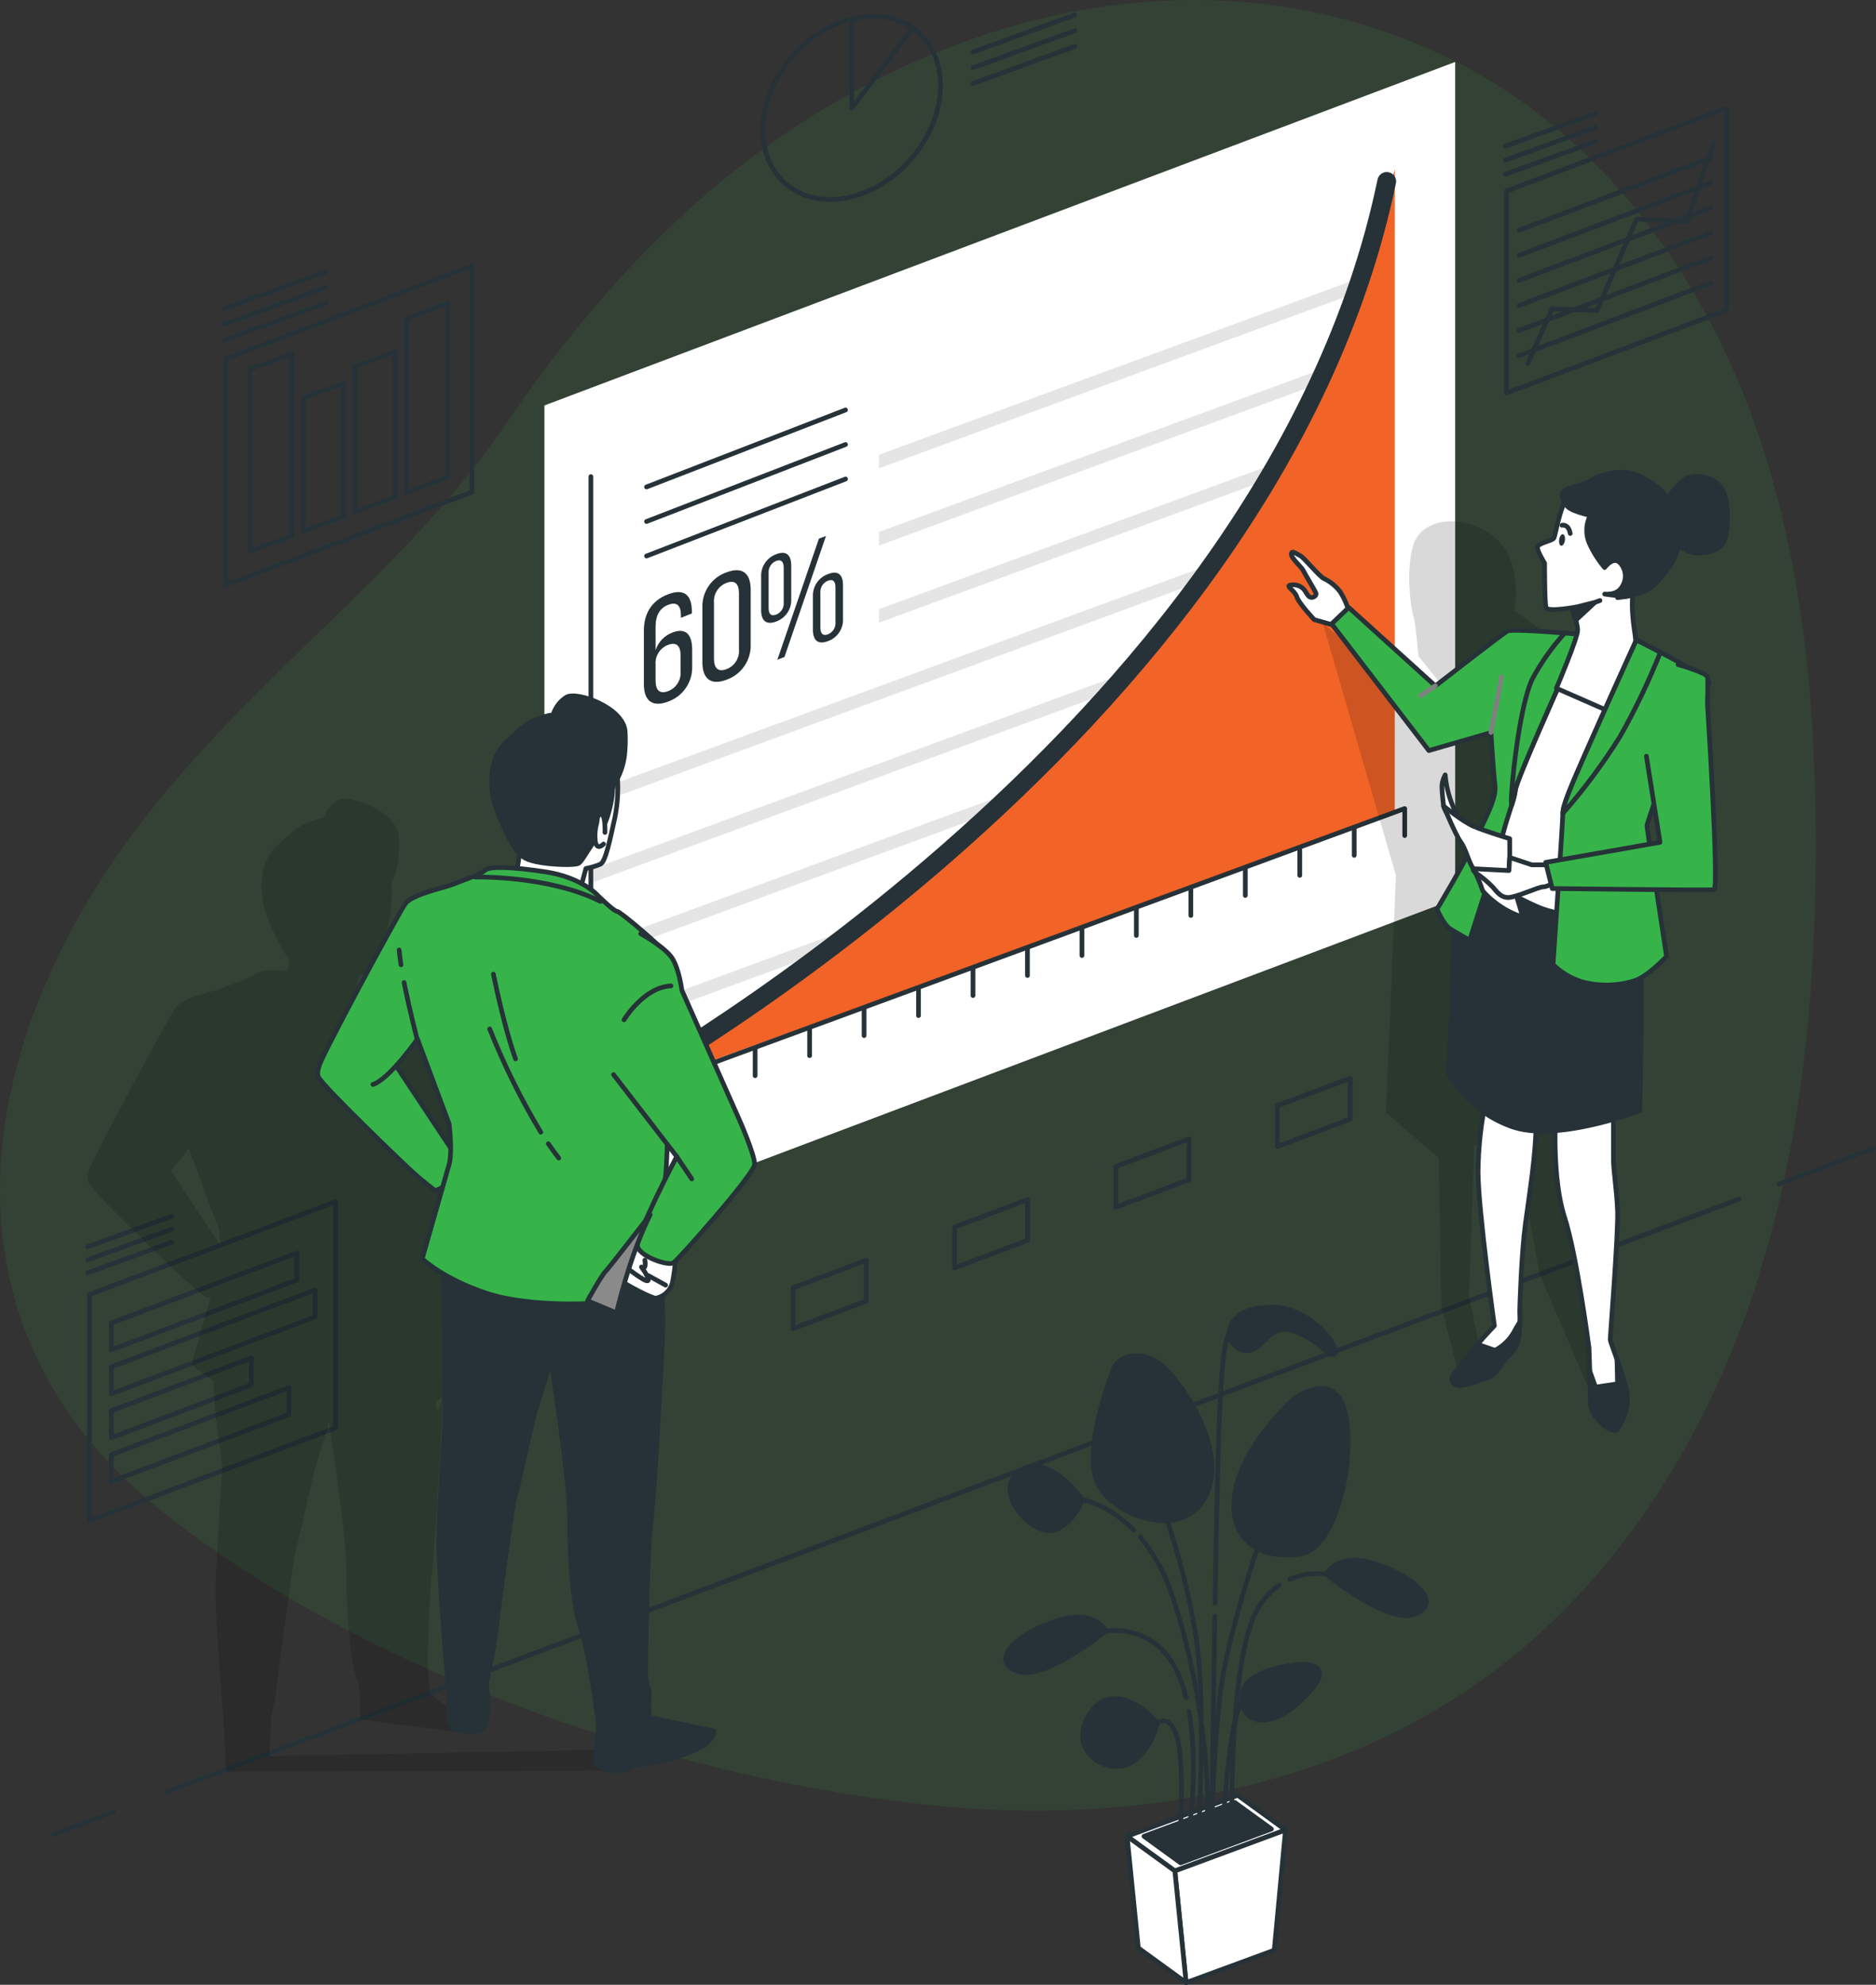 <svg width="400" height="423" viewBox="0 0 400 423" fill="none" xmlns="http://www.w3.org/2000/svg">
<rect x="0" y="0" width="400" height="423" fill="#333333" stroke="none"/>
<g clip-path="url(#clip0_1_23875)">
<path opacity="0.2" d="M338.528 337.798C353.894 320.695 365.36 299.943 372.945 278.142C383.762 247.037 387.104 213.759 387.15 180.825C387.206 148.884 384.133 116.489 372.778 86.647C361.423 56.804 341.091 29.534 312.912 14.474C263.306 -11.97 206.142 0.128 162.226 32.115C140.612 47.853 122.563 68.708 107.588 90.741C91.498 114.409 68.993 132.83 49.272 153.35C38.159 164.91 27.677 177.167 19.358 190.964C-7.817 235.988 -9.331 286.796 33.935 321.577C77.906 356.916 145.125 379.656 200.72 384.929C241.144 388.764 283.815 381.327 316.71 357.52C324.662 351.739 331.976 345.128 338.528 337.798Z" fill="#36B44A" fill-opacity="0.6"/>
<path d="M379.297 252.349L399.537 244.727" stroke="#263238" stroke-linecap="round" stroke-linejoin="round"/>
<path d="M35.402 381.94L370.755 255.57" stroke="#263238" stroke-linecap="round" stroke-linejoin="round"/>
<path d="M11.355 391.005L24.307 386.121" stroke="#263238" stroke-linecap="round" stroke-linejoin="round"/>
<path d="M310.275 191.56L116.082 264.754V86.407L310.275 13.203V191.56Z" fill="white"/>
<path d="M147.519 130.362V130.742L145.179 131.671V131.095C145.179 129.071 144.343 128.198 142.514 128.885C140.685 129.572 139.785 131.142 139.785 133.528V138.56C140.064 137.698 140.536 136.91 141.165 136.257C141.794 135.603 142.563 135.102 143.415 134.791C146.302 133.704 147.584 135.301 147.584 138.505V141.912C147.656 143.564 147.197 145.195 146.272 146.566C145.348 147.937 144.008 148.975 142.449 149.526C138.986 150.835 137.287 149.229 137.287 145.812V134.382C137.287 130.817 138.893 128.003 142.449 126.657C146.005 125.311 147.519 126.926 147.519 130.362ZM139.785 141.689V145.06C139.785 147.075 140.62 147.985 142.449 147.298C143.296 146.976 144.014 146.386 144.495 145.619C144.976 144.851 145.193 143.947 145.114 143.045V139.675C145.114 137.66 144.25 136.759 142.449 137.437C141.601 137.756 140.881 138.345 140.399 139.114C139.918 139.882 139.702 140.787 139.785 141.689Z" fill="#263238"/>
<path d="M149.766 129.564C149.691 127.916 150.151 126.287 151.076 124.921C152.001 123.554 153.342 122.522 154.9 121.979C158.363 120.669 160.062 122.239 160.062 125.693V137.243C160.135 138.9 159.672 140.536 158.742 141.909C157.813 143.282 156.465 144.319 154.9 144.866C151.465 146.166 149.766 144.56 149.766 141.152V129.564ZM152.235 140.372C152.235 142.396 153.099 143.288 154.9 142.61C155.748 142.294 156.469 141.707 156.951 140.94C157.432 140.173 157.648 139.269 157.564 138.367V126.491C157.564 124.439 156.729 123.529 154.9 124.226C154.051 124.55 153.331 125.142 152.85 125.913C152.369 126.685 152.153 127.592 152.235 128.497V140.372Z" fill="#263238"/>
<path d="M168.706 120.53V127.623C168.763 128.668 168.481 129.704 167.902 130.575C167.323 131.447 166.479 132.108 165.493 132.461C163.312 133.278 162.29 132.22 162.29 130.038V122.953C162.234 121.91 162.515 120.876 163.092 120.005C163.669 119.133 164.511 118.471 165.493 118.116C167.675 117.243 168.706 118.329 168.706 120.53ZM163.887 122.247V129.564C163.887 130.78 164.342 131.421 165.493 130.985C166.01 130.78 166.446 130.413 166.735 129.939C167.025 129.465 167.153 128.91 167.1 128.357V120.994C167.1 119.768 166.617 119.137 165.493 119.545C164.973 119.753 164.535 120.124 164.245 120.604C163.955 121.083 163.829 121.644 163.887 122.201V122.247ZM176.115 114.234L167.257 140.028L165.753 140.595L174.611 114.791L176.115 114.234ZM179.745 124.745V131.802C179.808 132.848 179.529 133.886 178.949 134.759C178.37 135.632 177.521 136.292 176.533 136.639C174.351 137.466 173.329 136.407 173.329 134.225V127.159C173.275 126.121 173.558 125.093 174.135 124.228C174.712 123.363 175.553 122.707 176.533 122.359C178.752 121.458 179.745 122.545 179.745 124.699V124.745ZM174.926 126.463V133.742C174.926 134.968 175.409 135.599 176.533 135.191C177.051 134.981 177.488 134.609 177.777 134.13C178.067 133.652 178.194 133.092 178.139 132.535V125.172C178.139 123.956 177.656 123.315 176.533 123.761C176.01 123.966 175.57 124.337 175.28 124.817C174.989 125.297 174.865 125.859 174.926 126.416V126.463Z" fill="#263238"/>
<path d="M297.295 155.238L125.812 218.265V221.153L297.295 158.117V155.238Z" fill="#E5E5E5"/>
<path d="M297.295 138.785L125.812 201.822V204.7L297.295 141.673V138.785Z" fill="#E5E5E5"/>
<path d="M297.295 122.34L125.812 185.367V188.255L297.295 125.218V122.34Z" fill="#E5E5E5"/>
<path d="M297.295 105.887L125.812 168.923V171.801L297.295 108.774V105.887Z" fill="#E5E5E5"/>
<path d="M187.404 129.831V132.71L297.295 92.32V89.441L187.404 129.831Z" fill="#E5E5E5"/>
<path d="M187.404 113.378V116.266L297.295 75.867V72.988L187.404 113.378Z" fill="#E5E5E5"/>
<path d="M187.404 96.925V99.813L297.295 59.423V56.535L187.404 96.925Z" fill="#E5E5E5"/>
<path d="M297.387 36.102C294.388 47.392 287.935 69.333 278.995 87.216C266.368 112.471 227.141 160.271 199.631 183.725C172.122 207.179 126.35 235.313 126.35 235.313L297.387 173.103V36.102Z" fill="#F26327"/>
<path d="M127.408 234.737C127.408 234.737 270.806 158.154 295.679 38.664" stroke="#263238" stroke-width="4" stroke-linecap="round" stroke-linejoin="round"/>
<path d="M125.988 101.578V242.182" stroke="#263238" stroke-linecap="round" stroke-linejoin="round"/>
<path d="M120.66 238.049L299.218 172.422" stroke="#263238" stroke-linecap="round" stroke-linejoin="round"/>
<path d="M137.789 232.043V237.781" stroke="#263238" stroke-linecap="round" stroke-linejoin="round"/>
<path d="M149.395 227.773V233.52" stroke="#263238" stroke-linecap="round" stroke-linejoin="round"/>
<path d="M161.01 223.512V229.249" stroke="#263238" stroke-linecap="round" stroke-linejoin="round"/>
<path d="M172.625 219.238V224.976" stroke="#263238" stroke-linecap="round" stroke-linejoin="round"/>
<path d="M184.238 214.969V220.707" stroke="#263238" stroke-linecap="round" stroke-linejoin="round"/>
<path d="M195.844 210.695V216.442" stroke="#263238" stroke-linecap="round" stroke-linejoin="round"/>
<path d="M207.459 206.434V212.171" stroke="#263238" stroke-linecap="round" stroke-linejoin="round"/>
<path d="M219.074 202.164V207.902" stroke="#263238" stroke-linecap="round" stroke-linejoin="round"/>
<path d="M230.689 197.891V203.638" stroke="#263238" stroke-linecap="round" stroke-linejoin="round"/>
<path d="M242.295 193.629V199.367" stroke="#263238" stroke-linecap="round" stroke-linejoin="round"/>
<path d="M253.908 189.359V195.097" stroke="#263238" stroke-linecap="round" stroke-linejoin="round"/>
<path d="M265.523 185.09V190.837" stroke="#263238" stroke-linecap="round" stroke-linejoin="round"/>
<path d="M277.139 180.816V186.563" stroke="#263238" stroke-linecap="round" stroke-linejoin="round"/>
<path d="M288.744 176.555V182.292" stroke="#263238" stroke-linecap="round" stroke-linejoin="round"/>
<path d="M299.514 172.332V178.07" stroke="#263238" stroke-linecap="round" stroke-linejoin="round"/>
<path d="M137.854 103.778L180.283 87.371" stroke="#263238" stroke-linecap="round" stroke-linejoin="round"/>
<path d="M137.854 111.141L180.283 94.734" stroke="#263238" stroke-linecap="round" stroke-linejoin="round"/>
<path d="M137.854 118.497L180.283 102.09" stroke="#263238" stroke-linecap="round" stroke-linejoin="round"/>
<path d="M184.702 277.278L169.123 283.146V274.456L184.702 268.578V277.278Z" stroke="#263238" stroke-linecap="round" stroke-linejoin="round"/>
<path d="M219.103 264.347L203.523 270.215V261.524L219.103 255.656V264.347Z" stroke="#263238" stroke-linecap="round" stroke-linejoin="round"/>
<path d="M253.501 251.423L237.922 257.291V248.6L253.501 242.723V251.423Z" stroke="#263238" stroke-linecap="round" stroke-linejoin="round"/>
<path d="M287.9 238.488L272.32 244.356V235.665L287.9 229.797V238.488Z" stroke="#263238" stroke-linecap="round" stroke-linejoin="round"/>
<path d="M368.089 66.099L321.203 83.769V40.705L368.089 23.035V66.099Z" stroke="#263238" stroke-linecap="round" stroke-linejoin="round"/>
<path d="M320.953 37.148L340.32 30.102" stroke="#263238" stroke-linecap="round" stroke-linejoin="round"/>
<path d="M320.953 34.147L340.32 27.109" stroke="#263238" stroke-linecap="round" stroke-linejoin="round"/>
<path d="M320.953 31.159L340.32 24.121" stroke="#263238" stroke-linecap="round" stroke-linejoin="round"/>
<path d="M325.754 77.438L330.916 65.832L340.488 66.194L348.965 46.677L359.642 47.224L365.352 30.465" stroke="#263238" stroke-linecap="round" stroke-linejoin="round"/>
<path d="M323.914 49.063L364.803 33.594" stroke="#263238" stroke-linecap="round" stroke-linejoin="round"/>
<path d="M323.914 54.408L364.803 38.93" stroke="#263238" stroke-linecap="round" stroke-linejoin="round"/>
<path d="M323.914 59.75L364.803 44.281" stroke="#263238" stroke-linecap="round" stroke-linejoin="round"/>
<path d="M323.914 65.086L364.803 49.617" stroke="#263238" stroke-linecap="round" stroke-linejoin="round"/>
<path d="M323.914 70.435L364.803 54.957" stroke="#263238" stroke-linecap="round" stroke-linejoin="round"/>
<path d="M323.914 75.774L364.803 60.305" stroke="#263238" stroke-linecap="round" stroke-linejoin="round"/>
<path d="M194.135 34.052C201.976 25.173 202.718 13.017 195.792 6.9C188.866 0.783 176.895 3.021 169.055 11.9C161.214 20.779 160.472 32.935 167.397 39.052C174.323 45.169 186.294 42.931 194.135 34.052Z" stroke="#263238" stroke-linecap="round" stroke-linejoin="round"/>
<path d="M194.592 5.997C191.194 3.638 186.635 2.793 181.594 4.047V23.035L194.592 5.997Z" stroke="#263238" stroke-linecap="round" stroke-linejoin="round"/>
<path d="M207.506 17.771L229.185 9.879" stroke="#263238" stroke-linecap="round" stroke-linejoin="round"/>
<path d="M207.506 14.418L229.185 6.535" stroke="#263238" stroke-linecap="round" stroke-linejoin="round"/>
<path d="M207.506 11.066L229.185 3.184" stroke="#263238" stroke-linecap="round" stroke-linejoin="round"/>
<path d="M100.607 104.884L48.113 124.67V76.453L100.607 56.676V104.884Z" stroke="#263238" stroke-linecap="round" stroke-linejoin="round"/>
<path d="M86.67 67.91V104.967L95.49 101.643V64.586L86.67 67.91Z" stroke="#263238" stroke-linecap="round" stroke-linejoin="round"/>
<path d="M64.639 113.268L73.245 110.028V81.652L64.639 84.893V113.268Z" stroke="#263238" stroke-linecap="round" stroke-linejoin="round"/>
<path d="M84.257 74.93L75.65 78.18V109.117L84.257 105.877V74.93Z" stroke="#263238" stroke-linecap="round" stroke-linejoin="round"/>
<path d="M62.224 75.356L53.209 78.745V117.575L62.224 114.176V75.356Z" stroke="#263238" stroke-linecap="round" stroke-linejoin="round"/>
<path d="M47.834 72.468L69.522 64.586" stroke="#263238" stroke-linecap="round" stroke-linejoin="round"/>
<path d="M47.834 69.117L69.522 61.234" stroke="#263238" stroke-linecap="round" stroke-linejoin="round"/>
<path d="M47.834 65.775L69.522 57.883" stroke="#263238" stroke-linecap="round" stroke-linejoin="round"/>
<path d="M63.301 267.047L23.73 281.968V287.688L63.301 272.776V267.047Z" stroke="#263238" stroke-linecap="round" stroke-linejoin="round"/>
<path d="M67.181 280.662L23.73 297.041V291.312L67.181 274.934V280.662Z" stroke="#263238" stroke-linecap="round" stroke-linejoin="round"/>
<path d="M53.608 289.398L23.73 300.661V306.39L53.608 295.127V289.398Z" stroke="#263238" stroke-linecap="round" stroke-linejoin="round"/>
<path d="M61.592 295.73L23.73 310.011V315.731L61.592 301.459V295.73Z" stroke="#263238" stroke-linecap="round" stroke-linejoin="round"/>
<path d="M18.727 271.254L36.683 264.727" stroke="#263238" stroke-linecap="round" stroke-linejoin="round"/>
<path d="M18.727 268.476L36.683 261.949" stroke="#263238" stroke-linecap="round" stroke-linejoin="round"/>
<path d="M18.727 265.703L36.683 259.176" stroke="#263238" stroke-linecap="round" stroke-linejoin="round"/>
<path d="M71.555 304.31L19.061 324.096V275.888L71.555 256.102V304.31Z" stroke="#263238" stroke-linecap="round" stroke-linejoin="round"/>
<path opacity="0.15" d="M282.051 132.815L282.218 133.409L297.639 186.585L295.532 237.133L306.784 246.808L307.314 278.535L311.083 293.057L315.92 289.287L313.228 276.381L314.305 244.124L323.45 245.192L328.287 271.543L341.192 301.655L340.097 285.527L336.875 269.928L340.635 143.029L322.893 130.122C322.893 130.122 325.047 118.832 318.056 113.994C311.065 109.157 302.996 110.763 301.344 116.139C299.691 121.515 300.815 129.584 301.344 131.199C301.873 132.815 302.421 139.797 302.421 139.797L308.873 147.866L305.113 152.165L282.051 132.815Z" fill="black"/>
<path d="M331.656 238.453C331.656 238.453 330.96 251.35 333.578 259.363C336.196 267.376 338.805 287.219 338.805 287.219C338.805 287.219 339.149 296.624 339.149 299.243C339.149 301.861 343.856 306.03 344.896 304.461C345.881 303.094 346.535 301.517 346.807 299.854C347.079 298.192 346.962 296.489 346.465 294.879C345.072 290.181 343.327 285.993 343.327 285.473C343.327 284.953 345.072 262.65 344.896 258.119C344.719 253.588 344.023 249.41 344.023 247.321V236.383L331.656 238.453Z" fill="white" stroke="#263238" stroke-linecap="round" stroke-linejoin="round"/>
<path d="M346.465 294.916C345.917 293.059 345.314 291.285 344.775 289.781L344.896 294.916L340.198 295.622L338.973 292.195C339.056 294.897 339.149 297.952 339.149 299.28C339.149 301.889 343.856 306.067 344.896 304.498C345.881 303.131 346.535 301.554 346.807 299.892C347.08 298.229 346.963 296.526 346.465 294.916Z" fill="#263238" stroke="#263238" stroke-linecap="round" stroke-linejoin="round"/>
<path d="M316.887 234.115C315.79 239.212 315.209 244.407 315.15 249.621C315.15 257.634 318.632 282.546 318.632 282.546C318.632 282.546 314.101 287.253 312.709 289.519C311.316 291.784 308.698 293.354 309.923 294.746C311.149 296.139 314.798 294.217 316.887 293.697C318.976 293.177 320.025 290.912 320.897 289.695C321.77 288.479 323.506 287.773 323.859 284.811C324.067 283.018 324.126 281.21 324.036 279.407C324.036 278.711 324.379 267.216 325.252 260.772C326.125 254.328 327.517 245.786 327.517 239.342C327.517 232.898 316.887 234.115 316.887 234.115Z" fill="white" stroke="#263238" stroke-linecap="round" stroke-linejoin="round"/>
<path d="M322.771 283.95C321.825 285.58 320.438 286.909 318.769 287.784L315.278 286.568H314.972C314.14 287.513 313.37 288.512 312.669 289.558C311.277 291.823 308.659 293.392 309.884 294.785C311.11 296.177 314.758 294.256 316.847 293.736C318.936 293.216 319.986 290.95 320.858 289.734C321.731 288.518 323.467 287.812 323.82 284.85C323.959 283.616 324.015 282.604 324.034 281.777C323.576 282.48 323.155 283.205 322.771 283.95Z" fill="#263238" stroke="#263238" stroke-linecap="round" stroke-linejoin="round"/>
<path d="M314.1 185.007C314.1 185.007 309.922 194.245 309.922 200.169C309.922 206.093 308.873 228.869 308.873 228.869C311.838 234.026 316.526 237.971 322.113 240.011C331.694 243.67 349.641 236.697 349.641 236.697C349.641 236.697 350.337 205.016 349.641 199.268C348.945 193.521 347.524 187.096 347.524 187.096L315.465 181.172L314.1 185.007Z" fill="#263238" stroke="#263238" stroke-linecap="round" stroke-linejoin="round"/>
<path d="M314.1 185.009L314.61 185.426C318.637 188.541 323.03 191.151 327.692 193.198C335.704 196.68 347.189 194.767 347.189 194.767L349.631 171.768L357.643 144.247L331.313 137.246C331.313 137.246 323.3 153.105 322.251 157.98C321.202 162.854 320.682 169.307 320.506 170.7C320.329 172.093 314.1 185.009 314.1 185.009Z" fill="white" stroke="#263238" stroke-linecap="round" stroke-linejoin="round"/>
<path d="M285.662 133.613L280.221 132.062C280.221 132.062 276.926 128.571 276.508 127.206C276.09 125.841 273.982 124.876 275.152 124.69C275.634 124.592 276.133 124.611 276.606 124.745C277.079 124.879 277.513 125.124 277.873 125.461C278.448 126.045 278.643 126.825 279.228 127.206C279.813 127.587 280.779 127.011 280.584 126.435C280.389 125.86 278.253 122.359 277.873 121.579C277.492 120.799 275.347 119.054 275.347 118.088C275.347 117.123 276.508 118.088 277.288 118.469C278.068 118.85 281.363 122.935 282.329 123.325C283.72 123.991 284.923 124.993 285.829 126.24C286.57 127.457 287.156 128.76 287.575 130.122L285.662 133.613Z" fill="white" stroke="#263238" stroke-linecap="round" stroke-linejoin="round"/>
<path d="M338.806 135.387C338.806 135.387 322.595 133.818 321.379 134.514C320.163 135.211 306.051 146.186 306.051 146.186L287.584 129.473L283.926 132.955L304.658 159.956L317.897 156.13C317.897 156.13 318.417 164.663 318.77 167.449C319.123 170.234 316.505 174.765 314.416 179.296C312.327 183.827 306.394 193.753 306.394 193.753C306.394 193.753 307.796 197.068 309.179 197.941C310.563 198.814 313.357 200.383 313.357 200.383C313.357 200.383 319.281 182.082 320.497 177.551C321.713 173.02 322.939 170.234 323.115 168.321C323.292 166.409 332.52 145.842 332.52 145.842L338.806 135.387Z" fill="#36B44A" stroke="#263238" stroke-linecap="round" stroke-linejoin="round"/>
<path d="M317.898 156.081L320.164 144.234" stroke="#808080" stroke-linecap="round" stroke-linejoin="round"/>
<path d="M333.654 134.906C330.972 137.838 328.664 141.091 326.783 144.591C323.822 150.514 322.076 169.159 322.252 170.895C322.252 171.127 322.299 171.369 322.308 171.592C322.689 170.519 322.963 169.412 323.125 168.286C323.302 166.373 332.53 145.807 332.53 145.807L338.807 135.389C338.807 135.389 336.541 135.138 333.654 134.906Z" fill="#36B44A" stroke="#263238" stroke-linecap="round" stroke-linejoin="round"/>
<path d="M306.05 146.16L302.912 148.249" stroke="#808080" stroke-linecap="round" stroke-linejoin="round"/>
<path d="M334.795 128.387C334.795 128.387 336.382 132.602 336.382 134.311C336.382 136.019 331.852 146.678 331.852 146.678L342.993 151.562C342.993 151.562 348.563 138.489 348.74 136.929C348.916 135.369 347.347 130.652 348.396 124.385C349.446 118.118 350.133 117.236 348.044 116.892C345.955 116.548 337.413 117.932 335.853 120.197C335.083 121.4 334.589 122.758 334.406 124.174C334.223 125.589 334.356 127.028 334.795 128.387Z" fill="white" stroke="#263238" stroke-linecap="round" stroke-linejoin="round"/>
<path d="M340.013 128.434L335.91 132.249L335.26 129.854L340.013 128.434Z" fill="#263238" stroke="#263238" stroke-linecap="round" stroke-linejoin="round"/>
<path d="M348.907 136.398C348.907 136.398 341.238 153.297 338.1 160.447C334.962 167.596 333.226 171.589 333.226 173.334C333.226 175.08 331.137 205.563 331.137 205.563C332.854 207.245 334.944 208.498 337.237 209.221C340.891 210.224 344.755 210.166 348.378 209.054C351.34 208.181 355.341 203.827 355.341 203.827C355.341 203.827 351.163 176.473 351.163 175.971C351.163 175.47 355.518 162.898 356.39 161.329C357.263 159.76 364.05 146.696 364.403 145.479C364.756 144.263 348.907 136.398 348.907 136.398Z" fill="#36B44A" stroke="#263238" stroke-linecap="round" stroke-linejoin="round"/>
<path d="M338.101 160.456C334.972 167.596 333.227 171.598 333.227 173.344C337.731 168.225 341.811 162.747 345.426 156.965C348.693 151.183 351.565 145.186 354.024 139.017C351.192 137.541 348.899 136.398 348.899 136.398C348.899 136.398 341.239 153.297 338.101 160.456Z" fill="#36B44A" stroke="#263238" stroke-linecap="round" stroke-linejoin="round"/>
<path d="M307.796 171.764C307.796 171.764 307.443 168.803 307.443 167.586C307.491 166.731 307.729 165.896 308.14 165.145C308.379 167.935 309.148 170.654 310.405 173.157C312.318 176.471 313.367 178.384 313.367 178.384C313.367 178.384 308.316 174.206 307.796 171.764Z" fill="white" stroke="#263238" stroke-linecap="round" stroke-linejoin="round"/>
<path d="M321.9 182.741V178.739C321.9 178.739 316.682 177.17 314.24 176.12C311.798 175.071 307.797 171.766 307.797 171.766C307.797 171.766 310.406 178.042 311.455 179.435C312.504 180.828 313.191 183.79 314.064 185.006C314.913 186.565 315.612 188.2 316.153 189.89C316.941 190.787 317.819 191.602 318.771 192.323C320.539 193.72 322.546 194.783 324.695 195.461L321.733 185.526L321.9 182.741Z" fill="white" stroke="#263238" stroke-linecap="round" stroke-linejoin="round"/>
<path d="M330.441 184.311H326.606L321.899 182.742L321.732 185.528L314.759 185.175C314.759 185.175 313.19 184.998 314.936 186.224C316.128 187.039 317.235 187.972 318.241 189.009C318.937 189.705 319.81 191.275 321.555 191.275C323.301 191.275 327.999 189.009 329.048 189.009C330.097 189.009 332.53 187.44 332.53 187.44L330.441 184.311Z" fill="white" stroke="#263238" stroke-linecap="round" stroke-linejoin="round"/>
<path d="M351.043 161.165L353.949 179.512L329.568 183.792L330.961 189.363C330.961 189.363 364.385 189.781 365.48 189.605C366.576 189.428 364.06 149.995 364.06 149.995C364.06 149.995 364.236 145.111 364.06 144.247C363.884 143.384 357.793 141.629 357.793 141.629" fill="#36B44A"/>
<path d="M351.043 161.165L353.949 179.512L329.568 183.792L330.961 189.363C330.961 189.363 364.385 189.781 365.48 189.605C366.576 189.428 364.06 149.995 364.06 149.995C364.06 149.995 364.236 145.111 364.06 144.247C363.884 143.384 357.793 141.629 357.793 141.629" stroke="#263238" stroke-linecap="round" stroke-linejoin="round"/>
<path d="M355.119 106.931C355.119 106.931 357.858 102.353 360.151 101.74C362.445 101.127 365.787 101.74 367.319 104.526C368.851 107.311 368.535 113.987 367.319 115.816C366.103 117.646 362.742 118.249 360.606 117.673C358.471 117.098 356.187 114.888 355.88 112.947C355.574 111.007 355.119 106.931 355.119 106.931Z" fill="#263238" stroke="#263238" stroke-linecap="round" stroke-linejoin="round"/>
<path d="M344.897 127.365C344.897 127.365 350.542 126.91 352.678 124.58C354.813 122.249 359.232 118.331 357.71 111.469C356.187 104.608 351.916 102.472 348.555 101.098C345.194 99.724 340.199 101.859 340.199 101.859C340.199 101.859 339.624 102.175 338.816 102.686C338.38 102.853 337.154 103.317 335.929 103.688C334.406 104.143 333.032 104.301 333.143 105.972C333.196 106.36 333.375 106.719 333.654 106.994C333.513 107.2 333.395 107.421 333.301 107.653C332.233 110.244 331.621 114.06 331.314 114.673C331.008 115.285 327.805 115.74 327.805 116.65C327.805 117.56 329.337 120.011 329.337 120.011C329.337 120.011 329.337 128.368 329.634 129.464C329.931 130.559 336.346 129.315 336.346 129.315L340.004 128.387L341.137 127.987" fill="white"/>
<path d="M344.897 127.365C344.897 127.365 350.542 126.91 352.678 124.58C354.813 122.249 359.232 118.331 357.71 111.469C356.187 104.608 351.916 102.472 348.555 101.098C345.194 99.724 340.199 101.859 340.199 101.859C340.199 101.859 339.624 102.175 338.816 102.686C338.38 102.853 337.154 103.317 335.929 103.688C334.406 104.143 333.032 104.301 333.143 105.972C333.196 106.36 333.375 106.719 333.654 106.994C333.513 107.2 333.395 107.421 333.301 107.653C332.233 110.244 331.621 114.06 331.314 114.673C331.008 115.285 327.805 115.74 327.805 116.65C327.805 117.56 329.337 120.011 329.337 120.011C329.337 120.011 329.337 128.368 329.634 129.464C329.931 130.559 336.346 129.315 336.346 129.315L340.004 128.387L341.137 127.987" stroke="#263238" stroke-linecap="round" stroke-linejoin="round"/>
<path d="M342.149 126.606C342.149 126.606 344.229 126.912 346.605 127.135C348.462 126.81 351.294 126.104 352.677 124.619C354.813 122.335 359.232 118.37 357.71 111.508C356.187 104.647 351.916 102.511 348.555 101.137C345.194 99.763 340.199 101.898 340.199 101.898C340.199 101.898 339.624 102.214 338.816 102.725C338.379 102.892 337.154 103.356 335.928 103.727C334.406 104.182 333.032 104.34 333.143 106.011C333.195 106.399 333.375 106.758 333.654 107.033C333.654 107.033 333.756 108.147 335.891 108.89C336.928 109.297 338 109.608 339.094 109.818C338.607 110.756 338.339 111.793 338.312 112.85C338.284 113.907 338.498 114.957 338.937 115.919C339.775 117.731 340.852 119.424 342.14 120.951C342.14 120.951 343.997 118.361 345.501 120.023C346.147 120.752 346.517 121.686 346.544 122.66C346.571 123.635 346.254 124.588 345.649 125.352C344.591 126.912 342.149 126.606 342.149 126.606Z" fill="#263238" stroke="#263238" stroke-linecap="round" stroke-linejoin="round"/>
<path d="M333.671 115.173C333.569 115.851 333.217 116.352 332.873 116.306C332.529 116.259 332.344 115.665 332.446 114.987C332.548 114.309 332.901 113.808 333.235 113.855C333.569 113.901 333.764 114.495 333.671 115.173Z" fill="#263238"/>
<path d="M333.049 111.943C333.049 111.943 334.423 111.571 334.804 113.698" stroke="#263238" stroke-linecap="round" stroke-linejoin="round"/>
<path opacity="0.15" d="M131.198 372.858L57.424 374.251L57.804 366.34C58.352 363.554 59.011 359.98 59.234 357.751C59.652 353.554 62.632 332.041 62.948 330.927C63.264 329.812 66.996 313.629 67.145 312.969L70.153 303.109C71.081 309.292 73.867 328.262 73.867 334.176C73.867 340.62 74.182 352.347 76.281 358.448C76.392 358.763 76.494 359.107 76.596 359.46L76.893 366.451L98.331 369.237L98.888 366.73L91.646 360.89L91.163 354.149C91.358 346.721 91.674 338.364 92.092 335.235C92.881 329.497 94.469 297.63 94.487 297.305C94.506 296.98 93.159 303.434 92.927 298.745C93.48 298.432 93.962 298.008 94.342 297.5C94.722 296.992 94.993 296.41 95.137 295.792C95.444 294.299 95.658 292.789 95.778 291.27C97.282 289.757 100.921 285.699 104.31 281.762C112.666 271.976 112.666 270.852 112.666 270.481C112.666 268.401 109.649 261.465 109.519 261.196L97.124 233.341C97.04 232.756 96.474 228.763 95.063 226.47C93.979 225.043 92.645 223.826 91.126 222.876C88.081 220.044 83.615 216.21 82.835 216.21C82.371 216.107 80.254 214.204 78.555 212.496C77.745 211.753 76.851 211.108 75.891 210.574L76.587 207.909C77.598 207.705 78.585 207.394 79.53 206.98C80.672 206.414 81.387 203.322 82.594 197.899L82.882 196.627C83.433 193.878 83.618 191.068 83.43 188.271C84.204 186.759 84.7 185.121 84.896 183.433C85.077 181.734 85.12 180.023 85.026 178.317C84.831 175.29 81.74 173.183 79.911 172.198C77.125 170.713 73.412 169.701 71.852 170.583C70.489 171.48 69.478 172.822 68.992 174.38H68.602C66.015 174.913 63.614 176.117 61.639 177.872C61.268 178.234 60.868 178.587 60.46 178.949C57.981 181.131 54.889 183.851 56.059 192.198C56.514 195.402 60.228 202.895 61.314 203.99C61.481 204.148 61.611 204.306 61.75 204.464L61.379 206.971C58.092 206.702 55.288 206.739 54.49 207.537C53.886 208.141 50.906 209.255 49.124 209.924C48.427 210.184 47.842 210.406 47.508 210.546C47.174 210.685 46.487 210.88 45.651 211.121C42.866 211.901 38.651 213.09 37.472 214.715C36.293 216.34 24.696 237.63 20.518 246.145C20.045 246.955 19.627 247.795 19.265 248.661C19.129 248.935 19.029 249.225 18.968 249.524C18.685 250.271 18.621 251.083 18.782 251.864C19.451 253.851 38.01 271.511 39.449 272.793C41.232 274.381 43.831 276.386 43.859 276.405C43.939 276.467 44.037 276.5 44.138 276.498H44.249C44.249 276.498 44.574 276.405 44.974 276.256L40.907 290.49C40.888 290.569 40.889 290.651 40.91 290.728C40.932 290.806 40.972 290.878 41.028 290.936C42.404 292.162 43.903 293.242 45.503 294.158C45.596 300.815 47.36 311.326 47.36 312.83C47.36 313.443 47.183 316.191 46.96 319.655C46.542 326.349 45.958 335.523 45.958 339.553C45.958 344.195 46.932 358.197 47.61 366.331L48.232 377.584L132.971 377.324L131.198 372.858ZM93.995 267.389L95.146 268.884C94.84 269.469 94.376 270.36 93.819 271.447C93.874 270.537 93.939 269.135 93.995 267.389ZM36.432 249.497C38.066 247.64 39.514 245.783 40.248 244.761L46.691 262.004C46.691 262.291 46.877 263.712 46.96 265.374L36.432 249.497Z" fill="black"/>
<path d="M131.495 163.908C131.903 167.311 131.781 170.756 131.133 174.121C130.038 179.052 129.128 183.62 128.032 184.168C127.032 184.588 125.989 184.9 124.922 185.096L123.993 188.56L110.113 186.368L111.042 180.157C111.042 180.157 122.545 161.902 131.495 163.908Z" fill="white" stroke="#263238" stroke-linecap="round" stroke-linejoin="round"/>
<path d="M117.272 152.431C117.272 152.431 113.103 153.239 110.54 155.802C107.978 158.365 103.763 160.259 105.09 169.73C105.536 172.905 109.259 180.305 110.225 181.262C111.19 182.218 111.339 183.026 114.384 183.666C117.429 184.307 122.564 184.474 123.362 183.991C124.161 183.509 125.423 180.862 127.512 178.142C129.601 175.421 130.613 170.222 130.613 168.457C130.618 167.96 130.756 167.472 131.013 167.046C132.159 165.201 132.894 163.129 133.167 160.974C133.349 159.303 133.392 157.619 133.296 155.941C132.981 150.816 123.084 147.288 120.8 148.569C119.396 149.45 118.368 150.819 117.912 152.413L117.272 152.431Z" fill="#263238" stroke="#263238" stroke-linecap="round" stroke-linejoin="round"/>
<path d="M128.681 179.879C128.681 179.879 127.437 181.28 126.973 179.572C126.758 178.121 126.866 176.641 127.289 175.236C127.289 175.236 127.289 173.379 128.217 173.528C129.145 173.677 128.988 177.4 128.988 177.4" fill="white"/>
<path d="M128.681 179.879C128.681 179.879 127.437 181.28 126.973 179.572C126.758 178.121 126.866 176.641 127.289 175.236C127.289 175.236 127.289 173.379 128.217 173.528C129.145 173.677 128.988 177.4 128.988 177.4" stroke="#263238" stroke-linecap="round" stroke-linejoin="round"/>
<path d="M70.013 223.007C70.013 223.007 67.227 227.594 67.821 229.386C68.416 231.178 86.557 248.532 88.349 250.129C90.141 251.726 92.741 253.713 92.741 253.713C92.741 253.713 95.925 252.915 96.529 250.528C96.865 249.212 97.131 247.88 97.327 246.536L83.568 225.802L78.387 222.812" fill="#36B44A"/>
<path d="M70.013 223.007C70.013 223.007 67.227 227.594 67.821 229.386C68.416 231.178 86.557 248.532 88.349 250.129C90.141 251.726 92.741 253.713 92.741 253.713C92.741 253.713 95.925 252.915 96.529 250.528C96.865 249.212 97.131 247.88 97.327 246.536L83.568 225.802L78.387 222.812" stroke="#263238" stroke-linecap="round" stroke-linejoin="round"/>
<path d="M94.534 269.868C94.534 269.868 94.934 299.775 94.934 301.567C94.934 303.359 93.541 322.106 93.541 328.29C93.541 334.473 95.333 358.197 95.732 360.787C96.131 363.378 94.739 366.572 96.531 367.965C98.323 369.357 101.916 369.562 103.308 367.965C104.701 366.368 103.707 358.791 103.707 358.791C103.707 358.791 105.499 350.434 105.899 346.433C106.298 342.431 109.287 320.713 109.687 319.506C110.086 318.299 113.874 301.586 113.874 301.586L117.467 289.821C117.467 289.821 121.45 315.745 121.45 322.923C121.45 330.1 121.849 341.261 123.845 347.064C125.841 352.867 127.633 367.807 127.633 367.807C127.633 367.807 127.03 373.786 127.03 374.984C127.03 376.182 128.627 377.37 130.019 377.37H133.055C133.968 377.088 134.84 376.686 135.646 376.173L141.031 375.383C143.621 374.984 148.208 372.988 149.795 372.189C151.383 371.391 152.794 368.8 151.996 368.8C151.197 368.8 140.427 366.405 139.434 366.21L138.431 366.005C138.324 364.478 138.324 362.946 138.431 361.419C138.635 359.627 137.642 359.432 137.642 356.238C137.642 353.043 138.032 329.719 138.83 323.935C139.629 318.15 141.226 286.052 141.226 286.052C141.226 286.052 141.625 276.284 140.632 270.703C139.885 266.906 138.816 263.178 137.438 259.561C137.438 259.561 120.494 260.555 111.516 259.162C106.436 258.415 101.434 257.215 96.568 255.578C96.568 255.578 94.739 265.476 94.534 269.868Z" fill="#263238" stroke="#263238" stroke-linecap="round" stroke-linejoin="round"/>
<path d="M68.064 227.194C68.064 225.913 84.971 194.604 86.429 192.589C87.887 190.574 95.017 189.116 96.289 188.569C97.561 188.021 102.5 186.377 103.419 185.467C104.339 184.557 109.259 184.734 116.418 185.829C123.576 186.925 127.011 190.398 127.011 190.398C127.011 190.398 130.846 194.232 131.57 194.232C132.294 194.232 141.625 202.273 142.349 203.518C143.073 204.762 142.563 242.608 142.015 249.544C141.467 256.48 139.229 258.494 137.781 261.234C136.333 263.973 129.425 277.13 128.654 277.492C127.884 277.854 113.094 278.717 103.782 275.635C94.469 272.552 90.022 268.262 90.022 268.262C90.022 268.262 95.045 250.667 95.769 248.114C96.493 245.56 95.769 239.525 95.769 239.525L89.01 221.447C89.01 221.447 82.984 230.026 79.512 231.122" fill="#36B44A"/>
<path d="M68.064 227.194C68.064 225.913 84.971 194.604 86.429 192.589C87.887 190.574 95.017 189.116 96.289 188.569C97.561 188.021 102.5 186.377 103.419 185.467C104.339 184.557 109.259 184.734 116.418 185.829C123.576 186.925 127.011 190.398 127.011 190.398C127.011 190.398 130.846 194.232 131.57 194.232C132.294 194.232 141.625 202.273 142.349 203.518C143.073 204.762 142.563 242.608 142.015 249.544C141.467 256.48 139.229 258.494 137.781 261.234C136.333 263.973 129.425 277.13 128.654 277.492C127.884 277.854 113.094 278.717 103.782 275.635C94.469 272.552 90.022 268.262 90.022 268.262C90.022 268.262 95.045 250.667 95.769 248.114C96.493 245.56 95.769 239.525 95.769 239.525L89.01 221.447C89.01 221.447 82.984 230.026 79.512 231.122" stroke="#263238" stroke-linecap="round" stroke-linejoin="round"/>
<path d="M116.918 243.75C117.642 244.818 118.385 245.839 119.137 246.805" stroke="#263238" stroke-linecap="round" stroke-linejoin="round"/>
<path d="M104.412 219.285C107.435 226.903 111.077 234.259 115.303 241.281" stroke="#263238" stroke-linecap="round" stroke-linejoin="round"/>
<path d="M105.201 207.602C105.201 207.602 107.429 218.744 109.927 225.67" stroke="#263238" stroke-linecap="round" stroke-linejoin="round"/>
<path d="M85.501 205.618C85.324 204.466 85.185 203.399 85.102 202.461L85.501 205.618Z" fill="white"/>
<path d="M85.501 205.618C85.324 204.466 85.185 203.399 85.102 202.461" stroke="#263238" stroke-linecap="round" stroke-linejoin="round"/>
<path d="M88.936 221.456C88.936 221.456 87.329 215.264 86.15 209.387L88.936 221.456Z" fill="white"/>
<path d="M88.936 221.456C88.936 221.456 87.329 215.264 86.15 209.387" stroke="#263238" stroke-linecap="round" stroke-linejoin="round"/>
<path d="M136.611 263.52C136.611 263.52 132.962 268.997 132.962 269.722C132.962 270.446 132.229 272.507 132.591 273.017C132.953 273.528 139.173 276.852 139.897 276.666C140.723 276.492 141.484 276.092 142.097 275.512C142.71 274.932 143.15 274.194 143.37 273.38C143.75 271.449 143.995 269.495 144.103 267.53L136.611 263.52Z" fill="white" stroke="#263238" stroke-linecap="round" stroke-linejoin="round"/>
<path d="M132.961 269.674C132.961 269.674 137.343 273.147 138.077 272.97C138.81 272.794 136.768 270.018 136.768 270.018C136.768 270.018 137.863 270.946 137.501 268.551" fill="white"/>
<path d="M132.961 269.674C132.961 269.674 137.343 273.147 138.077 272.97C138.81 272.794 136.768 270.018 136.768 270.018C136.768 270.018 137.863 270.946 137.501 268.551" stroke="#263238" stroke-linecap="round" stroke-linejoin="round"/>
<path d="M138.254 271.867L141.912 273.882" stroke="#263238" stroke-linecap="round" stroke-linejoin="round"/>
<path d="M130.816 229.016L144.288 246.481C144.288 246.481 135.338 263.473 135.932 265.664C136.526 267.856 142.505 269.861 143.601 269.128C144.697 268.394 160.907 250.13 160.907 248.125C160.907 246.119 157.797 238.988 157.797 238.988L145.384 211.04C145.384 211.04 144.836 206.658 143.369 204.281C141.902 201.904 136.61 198.988 136.61 198.988" fill="#36B44A"/>
<path d="M130.816 229.016L144.288 246.481C144.288 246.481 135.338 263.473 135.932 265.664C136.526 267.856 142.505 269.861 143.601 269.128C144.697 268.394 160.907 250.13 160.907 248.125C160.907 246.119 157.797 238.988 157.797 238.988L145.384 211.04C145.384 211.04 144.836 206.658 143.369 204.281C141.902 201.904 136.61 198.988 136.61 198.988" stroke="#263238" stroke-linecap="round" stroke-linejoin="round"/>
<path d="M144.289 246.48L147.492 251.253" stroke="#263238" stroke-linecap="round" stroke-linejoin="round"/>
<path d="M133.055 217.333C133.055 217.333 137.233 210.388 143.063 210.109" stroke="#263238" stroke-linecap="round" stroke-linejoin="round"/>
<path d="M138.626 258.875C138.626 258.875 129.852 270.24 129.054 271.029C128.255 271.818 125.266 277.213 125.266 277.213L131.449 279.804C131.449 279.804 134.207 267.668 138.626 258.875Z" fill="#8A8A8A" stroke="#263238" stroke-linecap="round" stroke-linejoin="round"/>
<path d="M101.311 186.916C101.311 186.916 116.862 186.517 128.031 192.106L101.311 186.916Z" fill="#36B44A"/>
<path d="M101.311 186.916C101.311 186.916 116.862 186.517 128.031 192.106" stroke="#263238" stroke-linecap="round" stroke-linejoin="round"/>
<path d="M230.793 319.627C230.793 319.627 228.695 325.384 224.294 326.173C219.893 326.962 211.974 318.3 216.922 313.871C221.871 309.442 228.686 316.489 230.793 319.627Z" fill="#263238" stroke="#263238" stroke-linecap="round" stroke-linejoin="round"/>
<path d="M237.588 291.376C237.588 291.376 231.089 307.337 233.67 315.183C236.252 323.028 252.509 328.794 257.216 318.59C261.923 308.386 251.459 293.994 247.532 290.856C243.605 287.717 238.898 288.757 237.588 291.376Z" fill="#263238" stroke="#263238" stroke-linecap="round" stroke-linejoin="round"/>
<path d="M275.794 298.181C275.794 298.181 264.541 308.395 263.232 318.608C261.923 328.822 269.508 332.471 277.363 331.162C285.218 329.852 289.136 309.973 286.777 300.809C284.419 291.644 275.794 298.181 275.794 298.181Z" fill="#263238" stroke="#263238" stroke-linecap="round" stroke-linejoin="round"/>
<path d="M277.892 354.688C277.892 354.688 265.339 355.217 264.81 361.233C264.281 367.249 270.306 368.558 276.322 363.322C282.339 358.086 283.119 354.957 277.892 354.688Z" fill="#263238" stroke="#263238" stroke-linecap="round" stroke-linejoin="round"/>
<path d="M246.752 367.253C246.752 367.253 245.443 373.53 240.736 375.889C236.029 378.247 227.654 373.27 232.102 365.675C236.549 358.08 244.394 364.115 246.752 367.253Z" fill="#263238" stroke="#263238" stroke-linecap="round" stroke-linejoin="round"/>
<path d="M235.759 347.634C235.759 347.634 233.411 342.397 224.247 345.777C215.083 349.156 211.434 354.411 217.181 356.25C222.928 358.088 235.759 347.634 235.759 347.634Z" fill="#263238" stroke="#263238" stroke-linecap="round" stroke-linejoin="round"/>
<path d="M261.924 284.874C261.924 284.874 263.493 288.541 266.631 287.752C269.769 286.963 270.558 282.265 275.535 283.574C280.511 284.883 284.689 290.63 284.689 288.021C284.689 285.412 278.413 278.598 271.348 278.598C264.282 278.598 262.184 281.429 261.924 284.874Z" fill="#263238" stroke="#263238" stroke-linecap="round" stroke-linejoin="round"/>
<path d="M261.505 408.235L242.714 415.143L240.318 391.345L263.91 382.617L261.505 408.235Z" fill="white" stroke="#263238" stroke-linecap="round" stroke-linejoin="round"/>
<path d="M263.91 382.617L274.095 390.008L250.503 398.736L240.318 391.345L263.91 382.617Z" fill="white" stroke="#263238" stroke-linecap="round" stroke-linejoin="round"/>
<path d="M263.298 384.148L271.097 389.803L251.72 397.007L243.912 391.344L263.298 384.148Z" fill="#263238" stroke="#263238" stroke-linecap="round" stroke-linejoin="round"/>
<path d="M248.98 324.355C248.98 324.355 254.458 340.382 255.628 354.068C256.798 367.754 255.628 389.648 255.628 389.648" stroke="#263238" stroke-linecap="round" stroke-linejoin="round"/>
<path d="M268.134 329.824C268.134 329.824 261.886 348.199 260.317 359.936C258.748 371.672 258.367 389.648 258.367 389.648" stroke="#263238" stroke-linecap="round" stroke-linejoin="round"/>
<path d="M265.015 362.664C265.015 362.664 262.276 363.453 260.707 390.036" stroke="#263238" stroke-linecap="round" stroke-linejoin="round"/>
<path d="M246.752 367.253C246.752 367.253 249.37 365.015 250.939 370.094C252.508 375.173 251.719 389.258 251.719 389.258" stroke="#263238" stroke-linecap="round" stroke-linejoin="round"/>
<path d="M253.512 364.727C255.564 376.184 253.67 388.868 253.67 388.868" stroke="#263238" stroke-linecap="round" stroke-linejoin="round"/>
<path d="M235.76 347.631C235.76 347.631 247.031 345.468 251.72 357.975C252.184 359.227 252.577 360.504 252.899 361.8" stroke="#263238" stroke-linecap="round" stroke-linejoin="round"/>
<path d="M282.775 335.505C282.775 335.505 285.134 330.278 294.288 333.648C303.442 337.018 307.11 342.282 301.353 344.111C295.597 345.94 282.775 335.505 282.775 335.505Z" fill="#263238" stroke="#263238" stroke-linecap="round" stroke-linejoin="round"/>
<path d="M272.767 337.801C269.987 339.795 267.908 342.615 266.825 345.86C262.127 358.367 262.665 389.259 262.665 389.259" stroke="#263238" stroke-linecap="round" stroke-linejoin="round"/>
<path d="M282.775 335.507C280.127 335.137 277.428 335.506 274.977 336.574" stroke="#263238" stroke-linecap="round" stroke-linejoin="round"/>
<path d="M243.131 327.586C246.068 331.134 248.316 335.199 249.76 339.573C256.018 357.558 258.367 380.622 257.187 389.23" stroke="#263238" stroke-linecap="round" stroke-linejoin="round"/>
<path d="M230.793 319.629C230.793 319.629 236.243 320.483 241.767 326.128" stroke="#263238" stroke-linecap="round" stroke-linejoin="round"/>
<path d="M259.017 344.449C258.636 367.142 258.367 389.649 258.367 389.649" stroke="#263238" stroke-linecap="round" stroke-linejoin="round"/>
<path d="M261.922 284.875C261.922 284.875 260.706 283.742 259.926 304.067C259.62 311.969 259.322 326.658 259.062 341.671" stroke="#263238" stroke-linecap="round" stroke-linejoin="round"/>
<path d="M271.691 415.625L252.899 422.533L250.504 398.736L274.096 390.008L271.691 415.625Z" fill="white" stroke="#263238" stroke-linecap="round" stroke-linejoin="round"/>
<path d="M250.503 398.739L240.318 391.348L242.714 415.145L252.899 422.536L250.503 398.739Z" fill="white" stroke="#263238" stroke-linecap="round" stroke-linejoin="round"/>
</g>
<defs>
<clipPath id="clip0_1_23875">
<rect width="400" height="423" fill="white"/>
</clipPath>
</defs>
</svg>
